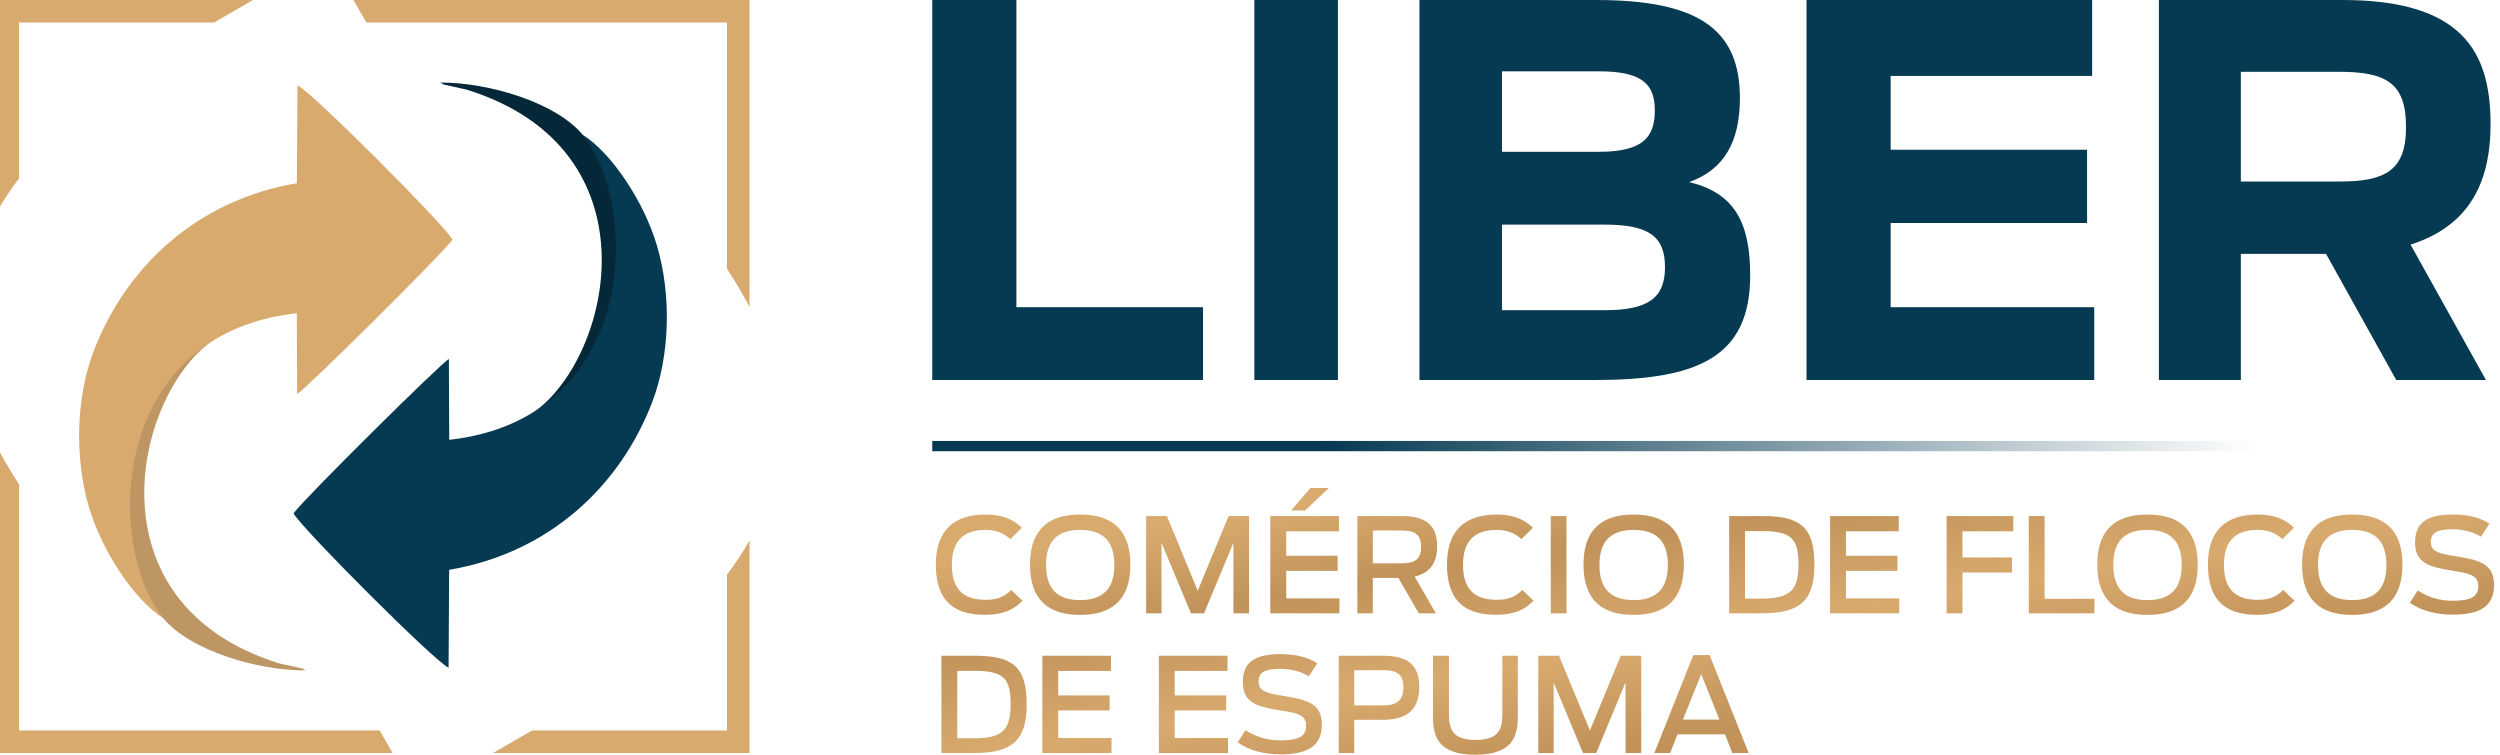<?xml version="1.0" encoding="UTF-8"?>
<!DOCTYPE svg PUBLIC "-//W3C//DTD SVG 1.1//EN" "http://www.w3.org/Graphics/SVG/1.1/DTD/svg11.dtd">
<!-- Creator: CorelDRAW 2021.5 -->
<svg xmlns="http://www.w3.org/2000/svg" xml:space="preserve" width="265px" height="80px" version="1.1" style="shape-rendering:geometricPrecision; text-rendering:geometricPrecision; image-rendering:optimizeQuality; fill-rule:evenodd; clip-rule:evenodd"
viewBox="0 0 265 80"
 xmlns:xlink="http://www.w3.org/1999/xlink"
 xmlns:xodm="http://www.corel.com/coreldraw/odm/2003">
 <defs>
  <style type="text/css">
   <![CDATA[
    .fil3 {fill:#042838}
    .fil2 {fill:#063A52}
    .fil5 {fill:#063A52}
    .fil6 {fill:#BD9663}
    .fil4 {fill:#D8AA6E}
    .fil0 {fill:#063A52;fill-rule:nonzero}
    .fil1 {fill:url(#id2);fill-rule:nonzero}
   ]]>
  </style>
    <mask id="id0">
  <linearGradient id="id1" gradientUnits="userSpaceOnUse" x1="140.64" y1="46.74" x2="239.54" y2="46.73">
   <stop offset="0" style="stop-opacity:1; stop-color:white"/>
   <stop offset="1" style="stop-opacity:0; stop-color:white"/>
  </linearGradient>
     <rect style="fill:url(#id1)" x="97.64" y="45.56" width="167.55" height="3.45"/>
    </mask>
  <linearGradient id="id2" gradientUnits="userSpaceOnUse" x1="178.57" y1="46.62" x2="185.02" y2="85.11">
   <stop offset="0" style="stop-opacity:1; stop-color:#D8AA6E"/>
   <stop offset="0.239" style="stop-opacity:1; stop-color:#C1935A"/>
   <stop offset="0.529" style="stop-opacity:1; stop-color:#D8AA6E"/>
   <stop offset="0.788" style="stop-opacity:1; stop-color:#C1935A"/>
   <stop offset="1" style="stop-opacity:1; stop-color:#C1935A"/>
  </linearGradient>
 </defs>
 <g id="Camada_x0020_1">
  <g id="_1315306787792">
   <path class="fil0" d="M98.82 40.28l28.7 0 0 -7.72 -19.78 0 0 -32.56 -8.92 0 0 40.28zm34.14 0l8.86 0 0 -40.28 -8.86 0 0 40.28zm17.5 0l18.59 0c10.81,0 16.47,-2.34 16.47,-11.09 0,-5.71 -1.74,-8.75 -6.47,-9.89 3.69,-1.31 5.38,-4.24 5.38,-8.92 0,-7.39 -4.57,-10.38 -15.27,-10.38l-18.7 0 0 40.28zm8.75 -7.4l0 -9.07 10.87 0c4.62,0 6.41,1.19 6.41,4.51 0,3.31 -1.84,4.56 -6.41,4.56l-10.87 0zm0 -16.79l0 -8.53 10.27 0c4.51,0 5.93,1.3 5.93,4.13 0,2.82 -1.2,4.4 -5.93,4.4l-10.27 0zm32.28 24.19l30.5 0 0 -7.72 -21.58 0 0 -8.92 20.82 0 0 -7.77 -20.82 0 0 -7.82 21.36 0 0 -8.05 -30.28 0 0 40.28zm62.51 0l9.51 0 -7.99 -14.35c6.69,-2.12 8.48,-7.23 8.48,-12.77 0,-7.72 -3.04,-13.16 -15.71,-13.16l-19.45 0 0 40.28 8.69 0 0 -13.37 9.03 0 7.44 13.37zm-16.47 -21.04l0 -11.63 10.38 0c5.06,0 7.13,1.2 7.13,5.87 0,4.57 -2.18,5.76 -7.02,5.76l-10.49 0z"/>
   <path class="fil1" d="M104.39 65.17c2.17,0 3.23,-0.71 4,-1.49l-1.2 -1.14c-0.63,0.58 -1.25,1.04 -2.7,1.04 -2.56,0 -3.59,-1.31 -3.59,-3.71 0,-2.45 1.14,-3.7 3.58,-3.7 1.12,0 1.93,0.34 2.61,0.98l1.23 -1.21c-0.95,-0.93 -2.16,-1.4 -3.83,-1.4 -3.35,0 -5.29,1.65 -5.29,5.31 0,3.45 1.53,5.32 5.19,5.32zm10.1 0.01c3.3,0 5.33,-1.53 5.33,-5.33 0,-3.78 -2.03,-5.31 -5.33,-5.31 -3.29,0 -5.31,1.53 -5.31,5.31 0,3.8 2.02,5.33 5.31,5.33zm0 -1.57c-2.57,0 -3.61,-1.37 -3.61,-3.73 0,-2.35 1.04,-3.71 3.61,-3.71 2.59,0 3.63,1.36 3.63,3.71 0,2.36 -1.04,3.73 -3.63,3.73zm7 1.4l1.63 0 0 -7.47 3.12 7.47 1.39 0 3.11 -7.48 0 7.48 1.66 0 0 -10.31 -2.17 0 -3.27 7.92 -3.27 -7.92 -2.2 0 0 10.31zm15.37 -10.9l1.48 0 2.52 -2.38 -1.96 0 -2.04 2.38zm-2.21 10.9l7.33 0 0 -1.58 -5.64 0 0 -2.92 5.45 0 0 -1.6 -5.45 0 0 -2.59 5.59 0 0 -1.62 -7.28 0 0 10.31zm15.74 0l1.81 0 -2.24 -3.89c1.76,-0.42 2.38,-1.63 2.38,-3.2 0,-2.01 -0.94,-3.22 -3.75,-3.22l-4.71 0 0 10.31 1.64 0 0 -3.75 2.71 0 2.16 3.75zm-4.87 -5.3l0 -3.48 3 0c1.41,0 2.12,0.38 2.12,1.76 0,1.35 -0.74,1.72 -2.09,1.72l-3.03 0zm13.05 5.46c2.17,0 3.23,-0.71 3.99,-1.49l-1.19 -1.14c-0.63,0.58 -1.26,1.04 -2.7,1.04 -2.56,0 -3.59,-1.31 -3.59,-3.71 0,-2.45 1.14,-3.7 3.57,-3.7 1.13,0 1.94,0.34 2.62,0.98l1.22 -1.21c-0.94,-0.93 -2.15,-1.4 -3.82,-1.4 -3.36,0 -5.29,1.65 -5.29,5.31 0,3.45 1.53,5.32 5.19,5.32zm5.81 -0.16l1.67 0 0 -10.31 -1.67 0 0 10.31zm8.78 0.17c3.3,0 5.33,-1.53 5.33,-5.33 0,-3.78 -2.03,-5.31 -5.33,-5.31 -3.3,0 -5.31,1.53 -5.31,5.31 0,3.8 2.01,5.33 5.31,5.33zm0 -1.57c-2.57,0 -3.62,-1.37 -3.62,-3.73 0,-2.35 1.05,-3.71 3.62,-3.71 2.59,0 3.63,1.36 3.63,3.71 0,2.36 -1.04,3.73 -3.63,3.73zm10.13 1.4l3.41 0c3.98,0 5.63,-1.19 5.63,-5.16 0,-4.03 -1.54,-5.15 -5.52,-5.15l-3.52 0 0 10.31zm1.68 -1.56l0 -7.15 1.87 0c3.11,0 3.8,0.88 3.8,3.55 0,2.64 -0.83,3.6 -3.86,3.6l-1.81 0zm9.02 1.56l7.33 0 0 -1.58 -5.65 0 0 -2.92 5.46 0 0 -1.6 -5.46 0 0 -2.59 5.6 0 0 -1.62 -7.28 0 0 10.31zm12.35 0l1.68 0 0 -4.32 5.25 0 0 -1.6 -5.25 0 0 -2.77 5.39 0 0 -1.62 -7.07 0 0 10.31zm8.71 0l6.96 0 0 -1.54 -5.28 0 0 -8.77 -1.68 0 0 10.31zm12.58 0.17c3.3,0 5.33,-1.53 5.33,-5.33 0,-3.78 -2.03,-5.31 -5.33,-5.31 -3.3,0 -5.32,1.53 -5.32,5.31 0,3.8 2.02,5.33 5.32,5.33zm0 -1.57c-2.58,0 -3.62,-1.37 -3.62,-3.73 0,-2.35 1.04,-3.71 3.62,-3.71 2.59,0 3.63,1.36 3.63,3.71 0,2.36 -1.04,3.73 -3.63,3.73zm11.6 1.56c2.17,0 3.23,-0.71 3.99,-1.49l-1.19 -1.14c-0.63,0.58 -1.26,1.04 -2.7,1.04 -2.56,0 -3.59,-1.31 -3.59,-3.71 0,-2.45 1.14,-3.7 3.57,-3.7 1.13,0 1.94,0.34 2.62,0.98l1.22 -1.21c-0.94,-0.93 -2.15,-1.4 -3.82,-1.4 -3.35,0 -5.29,1.65 -5.29,5.31 0,3.45 1.53,5.32 5.19,5.32zm10.1 0.01c3.3,0 5.33,-1.53 5.33,-5.33 0,-3.78 -2.03,-5.31 -5.33,-5.31 -3.3,0 -5.31,1.53 -5.31,5.31 0,3.8 2.01,5.33 5.31,5.33zm0 -1.57c-2.57,0 -3.62,-1.37 -3.62,-3.73 0,-2.35 1.05,-3.71 3.62,-3.71 2.59,0 3.63,1.36 3.63,3.71 0,2.36 -1.04,3.73 -3.63,3.73zm10.69 1.54c3.13,0 4.35,-1.08 4.35,-3.16 0,-2.26 -1.64,-2.64 -4.01,-3.02 -1.74,-0.27 -2.69,-0.47 -2.69,-1.51 0,-0.96 0.59,-1.36 2.32,-1.36 1.14,0 2.29,0.33 2.99,0.79l0.9 -1.38c-0.8,-0.54 -2.03,-0.97 -3.88,-0.97 -2.68,0 -4,0.8 -4,2.96 0,2.17 1.46,2.6 3.95,2.99 1.71,0.27 2.75,0.47 2.75,1.59 0,1.11 -0.65,1.6 -2.73,1.6 -1.28,0 -2.53,-0.32 -3.68,-1.09l-0.85 1.3c1.24,0.86 2.78,1.26 4.58,1.26zm-160.23 14.67l3.41 0c3.97,0 5.63,-1.2 5.63,-5.16 0,-4.04 -1.54,-5.15 -5.52,-5.15l-3.52 0 0 10.31zm1.68 -1.56l0 -7.15 1.86 0c3.12,0 3.8,0.87 3.8,3.55 0,2.64 -0.82,3.6 -3.85,3.6l-1.81 0zm9.02 1.56l7.33 0 0 -1.59 -5.65 0 0 -2.92 5.45 0 0 -1.6 -5.45 0 0 -2.59 5.59 0 0 -1.61 -7.27 0 0 10.31zm12.35 0l7.33 0 0 -1.59 -5.65 0 0 -2.92 5.46 0 0 -1.6 -5.46 0 0 -2.59 5.6 0 0 -1.61 -7.28 0 0 10.31zm12.92 0.14c3.13,0 4.36,-1.09 4.36,-3.16 0,-2.27 -1.64,-2.64 -4.01,-3.02 -1.74,-0.28 -2.7,-0.47 -2.7,-1.52 0,-0.96 0.6,-1.36 2.33,-1.36 1.14,0 2.29,0.33 2.99,0.79l0.9 -1.37c-0.81,-0.55 -2.03,-0.98 -3.88,-0.98 -2.69,0 -4.01,0.81 -4.01,2.96 0,2.18 1.46,2.61 3.95,3 1.72,0.26 2.76,0.47 2.76,1.58 0,1.12 -0.66,1.6 -2.73,1.6 -1.28,0 -2.53,-0.32 -3.69,-1.08l-0.84 1.29c1.23,0.86 2.78,1.27 4.57,1.27zm6.15 -0.14l1.64 0 0 -3.52 3.02 0c2.9,0 3.87,-1.38 3.87,-3.51 0,-2.11 -1.01,-3.28 -3.8,-3.28l-4.73 0 0 10.31zm1.64 -5.05l0 -3.73 3.07 0c1.47,0 2.14,0.43 2.14,1.84 0,1.37 -0.7,1.89 -2.12,1.89l-3.09 0zm12.83 5.23c4,0 4.51,-2.02 4.51,-4.02l0 -6.47 -1.64 0 0 6.25c0,1.67 -0.5,2.67 -2.85,2.67 -2.34,0 -2.81,-1.05 -2.81,-2.67l0 -6.25 -1.69 0 0 6.47c0,2 0.48,4.02 4.48,4.02zm6.68 -0.18l1.63 0 0 -7.47 3.11 7.47 1.4 0 3.11 -7.49 0 7.49 1.66 0 0 -10.31 -2.17 0 -3.27 7.92 -3.27 -7.92 -2.2 0 0 10.31zm12.3 0l1.68 0 0.77 -1.98 5.05 0 0.76 1.98 1.74 0 -4.14 -10.38 -1.73 0 -4.13 10.38zm3.03 -3.54l1.94 -4.82 1.93 4.82 -3.87 0z"/>
   <polygon class="fil2" style="mask:url(#id0)" points="264.01,46.74 98.82,46.74 98.82,47.83 264.01,47.83 "/>
   <g>
    <path class="fil3" d="M56.64 43.66c0.47,0.37 -0.16,0.7 1.45,-0.37 13.38,-8.91 8.51,-23.75 3.66,-29.02 -2.84,-3.41 -9.94,-5.54 -15.11,-5.52 0.1,0.07 0.25,0.04 0.31,0.19l2.51 0.56c20.36,6.32 15.4,28.26 7.18,34.16z"/>
    <path class="fil4" d="M77.06 77.43l-20.66 0 -4.14 2.39 27.19 0 0 -22.53c-0.7,1.24 -1.5,2.45 -2.39,3.63l0 16.51zm-38.22 -75.04l38.22 0 0 26.09c0.54,0.83 1.07,1.7 1.6,2.61 0.28,0.48 0.54,0.97 0.79,1.44l0 -32.53 -41.99 0 1.38 2.39zm-36.82 0l20.66 0 4.14 -2.39 -27.19 0 0 22.53c0.7,-1.24 1.5,-2.45 2.39,-3.63l0 -16.51zm38.22 75.04l-38.22 0 0 -26.09c-0.54,-0.83 -1.07,-1.7 -1.6,-2.61 -0.28,-0.49 -0.54,-0.97 -0.79,-1.44l0 32.53 41.99 0 -1.38 -2.39z"/>
    <path class="fil5" d="M47.62 46.62l-0.04 -8.57c-0.71,0.33 -15.26,14.71 -16.47,16.37 0.94,1.66 14.98,15.72 16.44,16.36l0.06 -10.38c10.62,-1.79 18.12,-8.9 21.51,-17.74 1.9,-4.94 2.07,-11.36 0.52,-16.61 -1.35,-4.62 -4.78,-9.81 -7.89,-11.78 6.17,7.55 5.91,30.13 -14.13,32.35z"/>
    <path class="fil6" d="M22.44 36.16c-0.47,-0.37 0.16,-0.7 -1.45,0.37 -13.38,8.91 -8.51,23.75 -3.67,29.02 2.85,3.41 9.94,5.54 15.12,5.52 -0.1,-0.07 -0.25,-0.04 -0.31,-0.19l-2.52 -0.56c-20.35,-6.32 -15.39,-28.26 -7.17,-34.16z"/>
    <path class="fil4" d="M31.46 33.2l0.04 8.57c0.71,-0.33 15.26,-14.71 16.47,-16.37 -0.94,-1.66 -14.99,-15.72 -16.44,-16.36l-0.06 10.38c-10.62,1.79 -18.12,8.9 -21.52,17.74 -1.9,4.94 -2.06,11.36 -0.52,16.61 1.36,4.61 4.79,9.81 7.89,11.78 -6.16,-7.55 -5.9,-30.13 14.14,-32.35z"/>
   </g>
  </g>
 </g>
</svg>
